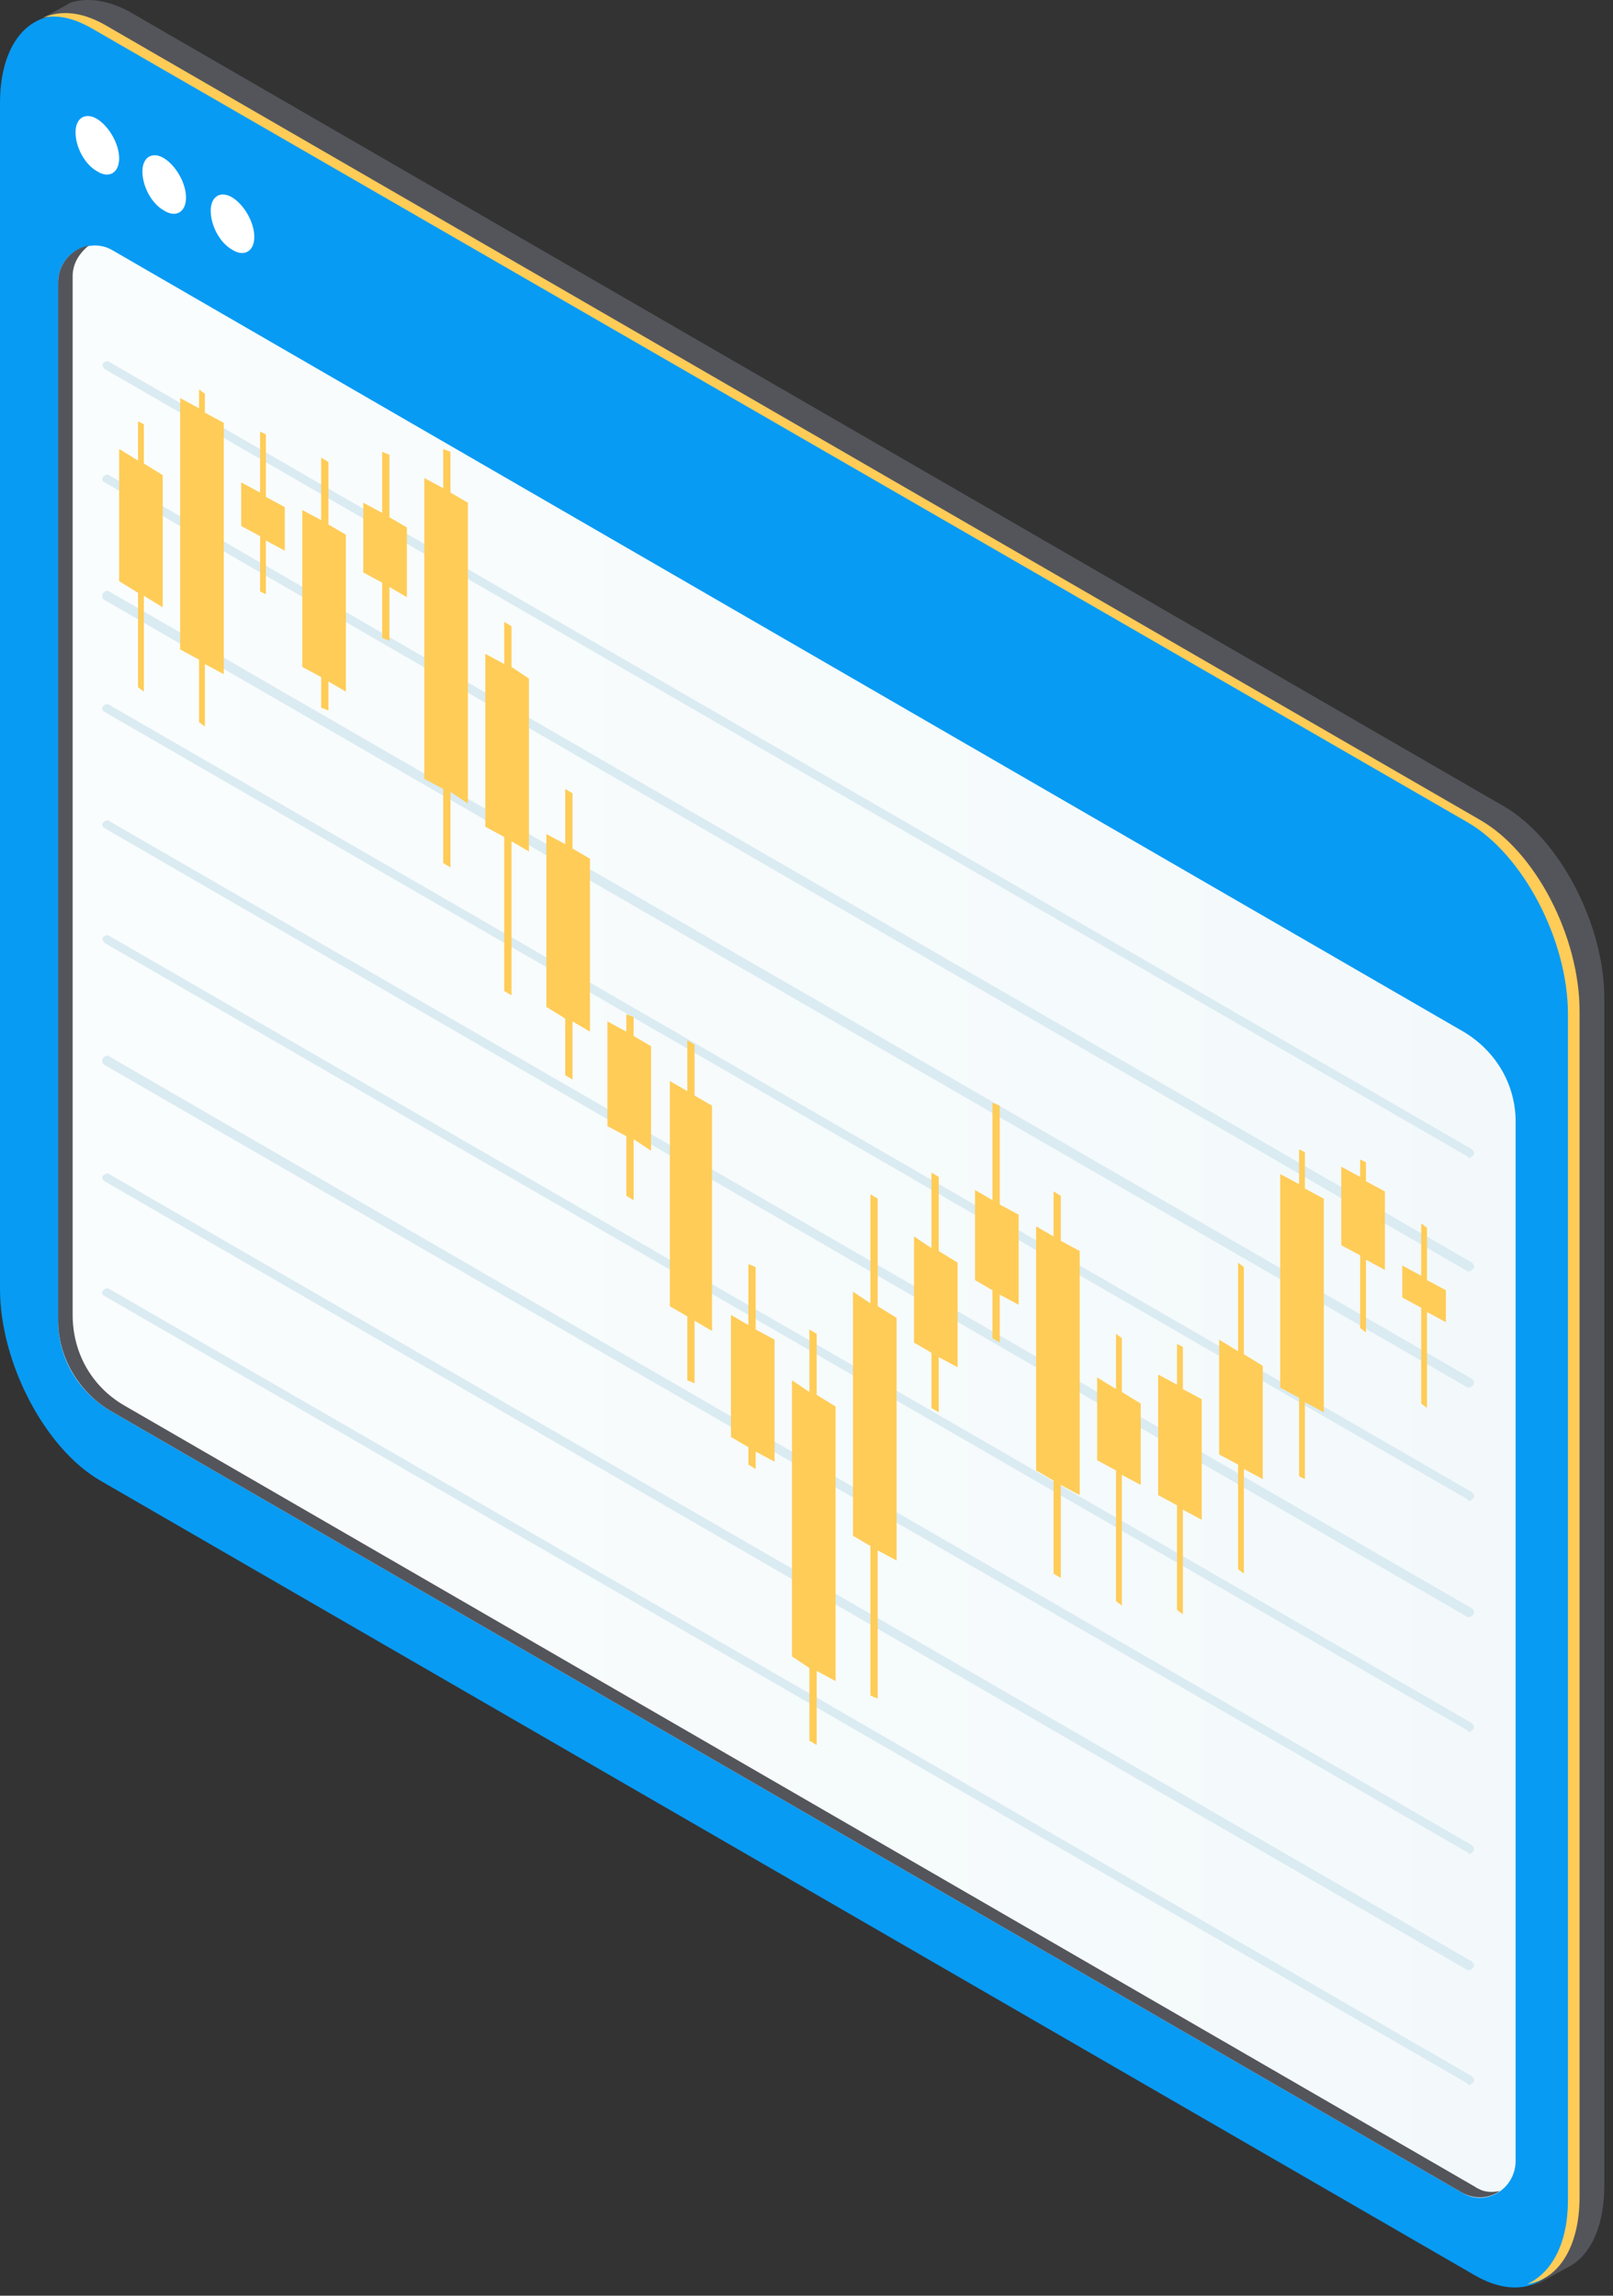 <?xml version="1.0" encoding="UTF-8"?> <svg xmlns="http://www.w3.org/2000/svg" width="111" height="158" viewBox="0 0 111 158" fill="none"><rect x="0" y="0" width="111" height="158" fill="#333333" stroke="none"/> <g clip-path="url(#clip0)"> <path d="M101.5 156.6L6.9 101.9C3.1 99.7 0 93.8 0 88.7V7.1C0 2 3.1 -0.3 6.9 1.9L101.5 56.6C105.3 58.8 108.4 64.7 108.4 69.8V151.4C108.4 156.5 105.3 158.8 101.5 156.6Z" fill="#079BF4"></path> <path d="M103.502 55.5L8.902 0.8C7.402 0 6.002 -0.2 4.802 0.2C4.702 0.3 2.802 1.3 2.602 1.4C3.802 0.8 5.302 0.9 6.902 1.9L101.502 56.6C105.302 58.8 108.402 64.7 108.402 69.8V151.4C108.402 154.6 107.202 156.7 105.402 157.3C105.502 157.3 105.702 157.2 106.002 157.1C106.102 157 108.202 155.9 108.302 155.8C109.602 154.9 110.402 153 110.402 150.4V68.7C110.402 63.6 107.302 57.7 103.502 55.5Z" fill="#54555B"></path> <path d="M100.6 150.9L7.6 97.1C5.4 95.8 4 93.5 4 90.9V19.4C4 17.5 6.1 16.3 7.7 17.2L100.7 71C102.9 72.3 104.3 74.6 104.3 77.2V148.7C104.3 150.7 102.2 151.9 100.6 150.9Z" fill="url(#paint0_linear)"></path> <path d="M101.5 150.5L8.5 96.7C6.3 95.4 5 93.1 5 90.5V19C5 18.1 5.5 17.4 6.1 16.9C5 17.1 4 18.1 4 19.4V90.9C4 93.4 5.4 95.8 7.6 97.1L100.6 150.9C101.5 151.4 102.5 151.3 103.2 150.8C102.6 150.9 102.1 150.9 101.5 150.5Z" fill="#54555B"></path> <path d="M101.8 56.4L7.2 1.7C5.6 0.8 4.2 0.7 3 1.2C4.1 1 5.2 1.3 6.4 2L101 56.6C104.8 58.8 107.9 64.7 107.9 69.8V151.4C107.9 154.4 106.8 156.4 105.1 157.2C107.2 156.9 108.7 154.7 108.7 151.2V69.6C108.7 64.5 105.7 58.6 101.8 56.4Z" fill="#FFCC57"></path> <path d="M17.5 16.3C17.5 17.3 16.8 17.7 16 17.2C15.1 16.7 14.5 15.5 14.5 14.5C14.5 13.5 15.2 13.1 16 13.6C16.8 14.1 17.5 15.3 17.5 16.3Z" fill="white"></path> <path d="M12.801 13.6C12.801 14.6 12.101 15 11.301 14.5C10.401 14 9.801 12.8 9.801 11.8C9.801 10.8 10.501 10.4 11.301 10.9C12.101 11.4 12.801 12.6 12.801 13.6Z" fill="white"></path> <path d="M8.199 10.9C8.199 11.9 7.499 12.3 6.699 11.8C5.799 11.3 5.199 10.1 5.199 9.1C5.199 8.1 5.899 7.7 6.699 8.2C7.499 8.7 8.199 9.9 8.199 10.9Z" fill="white"></path> <path d="M101.1 79.7C101.2 79.7 101.3 79.6 101.4 79.5C101.5 79.4 101.4 79.2 101.3 79.1L7.5 24.9C7.4 24.8 7.2 24.9 7.1 25C7 25.1 7.1 25.3 7.2 25.4L101 79.6C101 79.7 101.1 79.7 101.1 79.7Z" fill="#DAEBF2"></path> <path d="M101.101 87.5C101.201 87.5 101.301 87.4 101.401 87.3C101.501 87.2 101.401 87 101.301 86.9L7.501 32.7C7.401 32.6 7.201 32.7 7.101 32.8C7.001 33 7.001 33.1 7.201 33.2L101.001 87.5H101.101Z" fill="#DAEBF2"></path> <path d="M101.101 95.5C101.201 95.5 101.301 95.4 101.401 95.3C101.501 95.2 101.401 95 101.301 94.9L7.501 40.7C7.401 40.6 7.201 40.7 7.101 40.8C7.001 41 7.001 41.2 7.201 41.3L101.001 95.5H101.101Z" fill="#DAEBF2"></path> <path d="M101.101 103.3C101.201 103.3 101.301 103.2 101.401 103.1C101.501 103 101.401 102.8 101.301 102.7L7.501 48.5C7.401 48.4 7.201 48.5 7.101 48.6C7.001 48.7 7.001 48.9 7.201 49L101.001 103.2C101.001 103.3 101.101 103.3 101.101 103.3Z" fill="#DAEBF2"></path> <path d="M101.101 111.3C101.201 111.3 101.301 111.2 101.401 111.1C101.501 111 101.401 110.8 101.301 110.7L7.501 56.5C7.401 56.4 7.201 56.5 7.101 56.6C7.001 56.7 7.001 56.9 7.201 57L101.001 111.3H101.101Z" fill="#DAEBF2"></path> <path d="M101.1 119.2C101.2 119.2 101.3 119.1 101.4 119C101.5 118.9 101.4 118.7 101.3 118.6L7.5 64.4C7.4 64.3 7.2 64.4 7.1 64.5C7 64.6 7.1 64.8 7.2 64.9L101 119.1C101 119.2 101.1 119.2 101.1 119.2Z" fill="#DAEBF2"></path> <path d="M101.101 127.6C101.201 127.6 101.301 127.5 101.401 127.4C101.501 127.3 101.401 127.1 101.301 127L7.501 72.7C7.401 72.6 7.201 72.7 7.101 72.8C7.001 73 7.001 73.2 7.201 73.3L101.001 127.5L101.101 127.6Z" fill="#DAEBF2"></path> <path d="M101.101 135.6C101.201 135.6 101.301 135.5 101.401 135.4C101.501 135.3 101.401 135.1 101.301 135L7.501 80.8C7.401 80.7 7.201 80.8 7.101 80.9C7.001 81 7.001 81.2 7.201 81.3L101.001 135.6H101.101Z" fill="#DAEBF2"></path> <path d="M101.101 143.5C101.201 143.5 101.301 143.4 101.401 143.3C101.501 143.2 101.401 143 101.301 142.9L7.501 88.7C7.401 88.6 7.201 88.7 7.101 88.8C7.001 89 7.001 89.1 7.201 89.2L101.001 143.4C101.001 143.5 101.101 143.5 101.101 143.5Z" fill="#DAEBF2"></path> <path d="M96.5 87.1L97.8 87.8V84.2L98.2 84.5V88.1L99.5 88.8V91L98.2 90.3V96.9L97.8 96.6V90L96.5 89.3V87.1Z" fill="#FFCC57"></path> <path d="M92.301 80.3L93.601 81V79.8L94.001 80V81.3L95.301 82V87.4L94.001 86.7V91.7L93.601 91.4V86.4L92.301 85.7V80.3Z" fill="#FFCC57"></path> <path d="M88.098 80.8L89.398 81.5V79.1L89.798 79.3V81.8L91.098 82.5V97.2L89.798 96.5V101.8L89.398 101.6V96.2L88.098 95.5V80.8Z" fill="#FFCC57"></path> <path d="M83.898 92.2L85.198 93V86.9L85.598 87.2V93.2L86.898 94V101.8L85.598 101.1V108.3L85.198 108V100.8L83.898 100.1V92.2Z" fill="#FFCC57"></path> <path d="M79.699 94.6L80.999 95.3V92.5L81.399 92.7V95.6L82.699 96.3V104.6L81.399 103.9V111.1L80.999 110.8V103.6L79.699 102.9V94.6Z" fill="#FFCC57"></path> <path d="M75.5 94.8L76.8 95.6V91.8L77.2 92.1V95.8L78.5 96.6V102.2L77.2 101.5V110.5L76.8 110.2V101.2L75.5 100.5V94.8Z" fill="#FFCC57"></path> <path d="M71.301 84.4L72.501 85.1V82L73.001 82.3V85.4L74.301 86.1V102.9L73.001 102.2V108.6L72.501 108.3V101.9L71.301 101.2V84.4Z" fill="#FFCC57"></path> <path d="M67.098 81.9L68.298 82.6V75.9L68.798 76.1V82.9L70.098 83.6V89.8L68.798 89.1V92.4L68.298 92.1V88.8L67.098 88.1V81.9Z" fill="#FFCC57"></path> <path d="M62.898 85.1L64.098 85.9V80.7L64.598 81V86.1L65.898 86.9V94.1L64.598 93.4V97.2L64.098 96.9V93.1L62.898 92.4V85.1Z" fill="#FFCC57"></path> <path d="M58.699 88.9L59.899 89.7V82.2L60.399 82.5V89.9L61.699 90.7V107.4L60.399 106.7V116.9L59.899 116.7V106.4L58.699 105.7V88.9Z" fill="#FFCC57"></path> <path d="M54.5 95L55.7 95.8V91.5L56.2 91.8V96L57.5 96.8V115.7L56.2 115V120.1L55.7 119.8V114.8L54.5 114V95Z" fill="#FFCC57"></path> <path d="M50.301 90.5L51.501 91.2V87L52.001 87.2V91.5L53.301 92.2V100.6L52.001 99.9V101.1L51.501 100.8V99.6L50.301 98.9V90.5Z" fill="#FFCC57"></path> <path d="M46.098 74.4L47.298 75.1V71.6L47.798 71.9V75.4L48.998 76.1V91.6L47.798 90.9V95.2L47.298 95V90.6L46.098 89.9V74.4Z" fill="#FFCC57"></path> <path d="M41.801 70.3L43.101 71V69.8L43.601 70V71.3L44.801 72V79.2L43.601 78.4V82.6L43.101 82.3V78.2L41.801 77.5V70.3Z" fill="#FFCC57"></path> <path d="M37.598 57.4L38.898 58.1V54.3L39.398 54.6V58.4L40.598 59.1V71L39.398 70.3V74.3L38.898 74V70.1L37.598 69.3V57.4Z" fill="#FFCC57"></path> <path d="M33.398 45L34.698 45.7V42.8L35.198 43.1V45.9L36.398 46.7V58.6L35.198 57.9V68.5L34.698 68.2V57.6L33.398 56.9V45Z" fill="#FFCC57"></path> <path d="M29.199 32.9L30.499 33.6V30.9L30.999 31.1V33.9L32.199 34.6V55.3L30.999 54.5V59.7L30.499 59.4V54.3L29.199 53.6V32.9Z" fill="#FFCC57"></path> <path d="M25 34.6L26.3 35.3V31.1L26.8 31.3V35.6L28 36.3V41.1L26.8 40.4V44.1L26.3 43.9V40.1L25 39.4V34.6Z" fill="#FFCC57"></path> <path d="M20.801 35.1L22.101 35.8V31.5L22.601 31.8V36.1L23.801 36.8V47.6L22.601 46.9V48.9L22.101 48.7V46.6L20.801 45.9V35.1Z" fill="#FFCC57"></path> <path d="M16.598 33.2L17.898 33.9V29.7L18.298 29.9V34.2L19.598 34.9V37.9L18.298 37.2V40.9L17.898 40.7V36.9L16.598 36.2V33.2Z" fill="#FFCC57"></path> <path d="M12.398 27.4L13.698 28.1V26.8L14.098 27.1V28.4L15.398 29.1V46.4L14.098 45.7V50L13.698 49.7V45.4L12.398 44.7V27.4Z" fill="#FFCC57"></path> <path d="M8.199 30.9L9.499 31.7V29L9.899 29.2V31.9L11.199 32.7V41.8L9.899 41V47.6L9.499 47.3V40.8L8.199 40V30.9Z" fill="#FFCC57"></path> </g> <defs> <linearGradient id="paint0_linear" x1="4.005" y1="84.087" x2="104.301" y2="84.087" gradientUnits="userSpaceOnUse"> <stop stop-color="#FAFDFD"></stop> <stop offset="1" stop-color="#F3F9FB"></stop> </linearGradient> <clipPath id="clip0"> <rect width="110.4" height="157.4" fill="white"></rect> </clipPath> </defs> </svg> 
